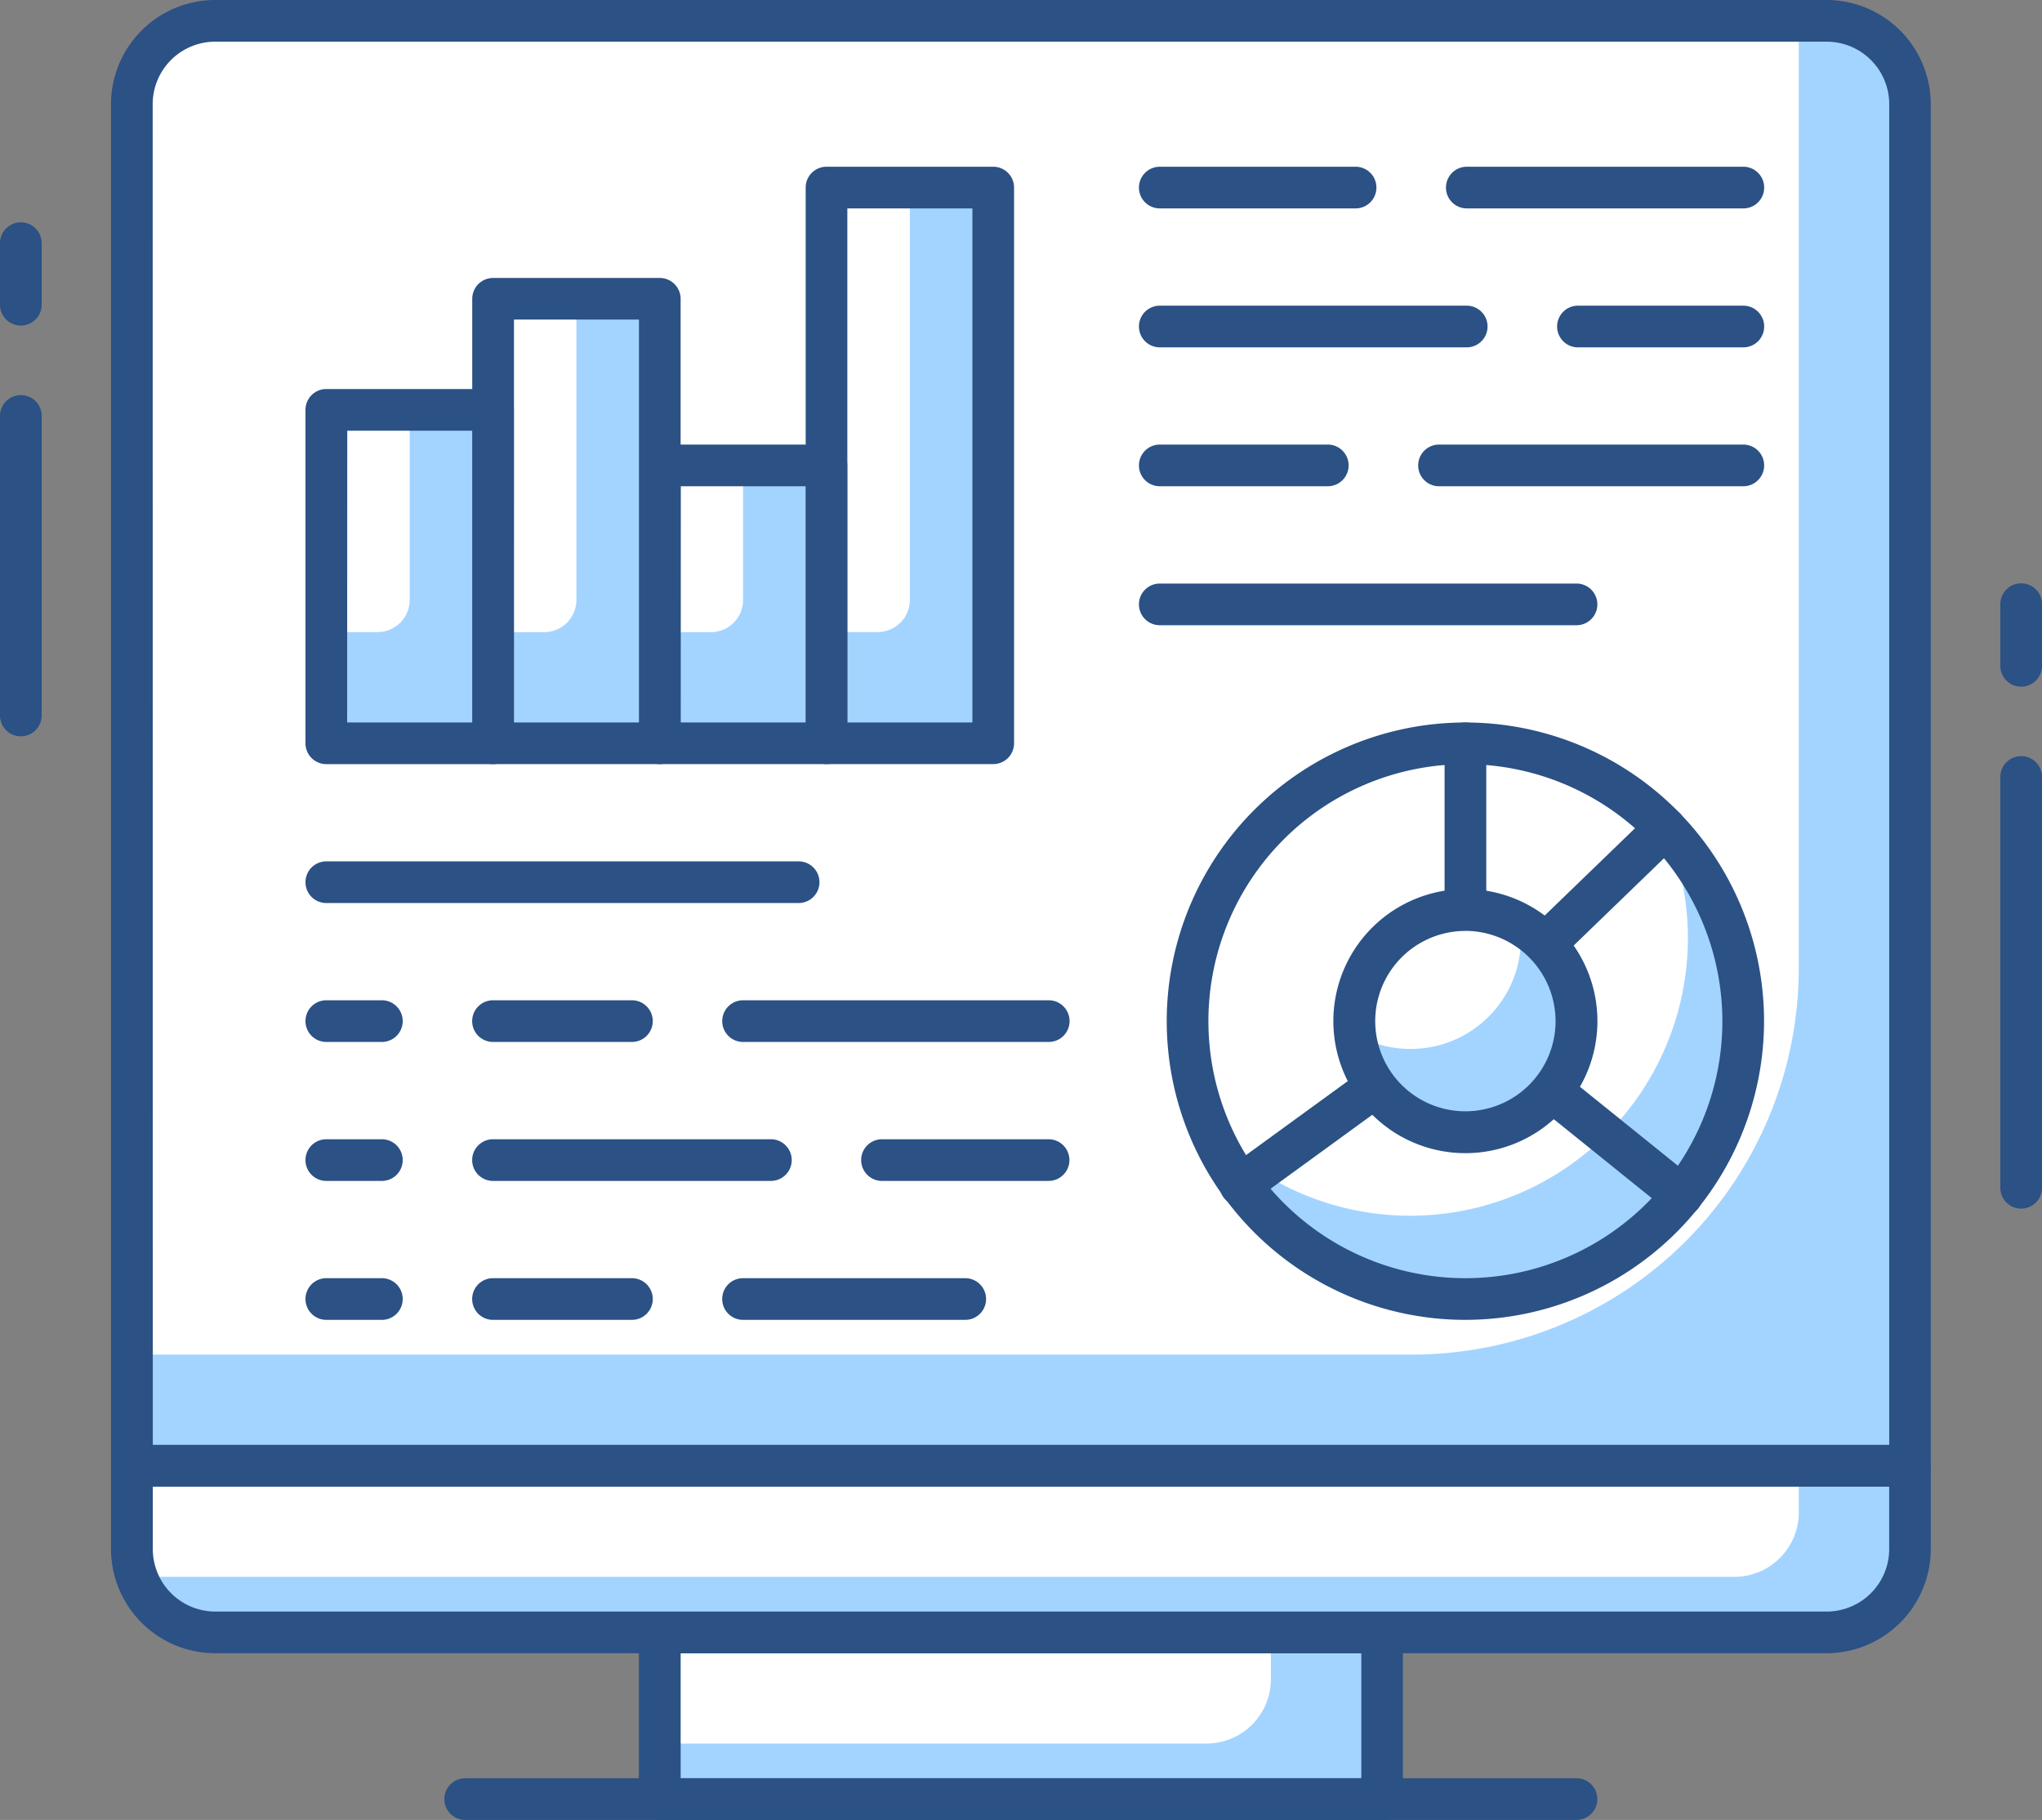 <svg xmlns="http://www.w3.org/2000/svg" width="63.409" height="56.509" viewBox="0 0 63.409 56.509"><rect x="0" y="0" width="63.409" height="56.509" fill="#808080" stroke="none"/><defs><style>.a{fill:#a3d4ff;}.b{fill:#fff;}.c{fill:#2b5185;}</style></defs><g transform="translate(-96.807 -144.358)"><rect class="a" width="22.431" height="5.176" transform="translate(117.292 195.044)"/><path class="b" d="M0,0H18.979a0,0,0,0,1,0,0V1.451a2,2,0,0,1-2,2H0a0,0,0,0,1,0,0V0A0,0,0,0,1,0,0Z" transform="translate(117.292 195.044)"/><path class="c" d="M142.88,208.829H120.449a.647.647,0,0,1-.647-.647v-5.176a.647.647,0,0,1,.647-.647H142.88a.647.647,0,0,1,.647.647v5.176A.647.647,0,0,1,142.88,208.829ZM121.1,207.535h21.136v-3.882H121.1Z" transform="translate(-3.157 -7.963)"/><path class="a" d="M0,0H55.214a0,0,0,0,1,0,0V2.176a3,3,0,0,1-3,3H3a3,3,0,0,1-3-3V0A0,0,0,0,1,0,0Z" transform="translate(100.901 189.867)"/><path class="b" d="M0,0H51.762a0,0,0,0,1,0,0V1.451a2,2,0,0,1-2,2H0a0,0,0,0,1,0,0V0A0,0,0,0,1,0,0Z" transform="translate(100.901 189.867)"/><path class="c" d="M154.074,202.829H104.037a3.239,3.239,0,0,1-3.235-3.235v-2.588a.647.647,0,0,1,.647-.647h55.214a.647.647,0,0,1,.647.647v2.588A3.239,3.239,0,0,1,154.074,202.829ZM102.1,197.653v1.941a1.943,1.943,0,0,0,1.941,1.941h50.037a1.943,1.943,0,0,0,1.941-1.941v-1.941Z" transform="translate(-0.548 -7.139)"/><path class="c" d="M147.958,209.653H113.449a.647.647,0,0,1,0-1.294h34.508a.647.647,0,0,1,0,1.294Z" transform="translate(-2.196 -8.787)"/><path class="a" d="M3,0H52.214a3,3,0,0,1,3,3V44.862a0,0,0,0,1,0,0H0a0,0,0,0,1,0,0V3A3,3,0,0,1,3,0Z" transform="translate(100.901 145.005)"/><path class="b" d="M3,0H51.762a0,0,0,0,1,0,0V29.411a12,12,0,0,1-12,12H0a0,0,0,0,1,0,0V3A3,3,0,0,1,3,0Z" transform="translate(100.901 145.005)"/><path class="c" d="M156.663,190.514H101.449a.647.647,0,0,1-.647-.647V147.593a3.239,3.239,0,0,1,3.235-3.235h50.037a3.239,3.239,0,0,1,3.235,3.235v42.274A.647.647,0,0,1,156.663,190.514ZM102.1,189.22h53.92V147.593a1.943,1.943,0,0,0-1.941-1.941H104.037a1.943,1.943,0,0,0-1.941,1.941Z" transform="translate(-0.548)"/><path class="c" d="M132.942,181.653H123.45a.647.647,0,0,1,0-1.294h9.492a.647.647,0,0,1,0,1.294Z" transform="translate(-3.569 -4.943)"/><path class="c" d="M118.763,181.653h-4.314a.647.647,0,1,1,0-1.294h4.314a.647.647,0,1,1,0,1.294Z" transform="translate(-2.333 -4.943)"/><path class="c" d="M133.624,186.654h-5.173a.647.647,0,0,1,0-1.294h5.173a.647.647,0,1,1,0,1.294Z" transform="translate(-4.256 -5.629)"/><path class="c" d="M123.078,186.654h-8.629a.647.647,0,0,1,0-1.294h8.629a.647.647,0,1,1,0,1.294Z" transform="translate(-2.333 -5.629)"/><path class="c" d="M123.116,176.653H108.45a.647.647,0,0,1,0-1.294h14.666a.647.647,0,0,1,0,1.294Z" transform="translate(-1.51 -4.256)"/><path class="c" d="M110.175,181.653H108.45a.647.647,0,1,1,0-1.294h1.725a.647.647,0,1,1,0,1.294Z" transform="translate(-1.51 -4.943)"/><path class="c" d="M110.175,186.654H108.45a.647.647,0,0,1,0-1.294h1.725a.647.647,0,1,1,0,1.294Z" transform="translate(-1.51 -5.629)"/><path class="c" d="M130.349,191.655h-6.9a.647.647,0,1,1,0-1.294h6.9a.647.647,0,0,1,0,1.294Z" transform="translate(-3.569 -6.316)"/><path class="c" d="M118.763,191.655h-4.314a.647.647,0,0,1,0-1.294h4.314a.647.647,0,1,1,0,1.294Z" transform="translate(-2.333 -6.316)"/><path class="c" d="M110.175,191.655H108.45a.647.647,0,0,1,0-1.294h1.725a.647.647,0,1,1,0,1.294Z" transform="translate(-1.51 -6.316)"/><rect class="a" width="5.177" height="17.254" transform="translate(122.472 150.183)"/><path class="b" d="M0,0H2.59a0,0,0,0,1,0,0V12.8a1,1,0,0,1-1,1H0a0,0,0,0,1,0,0V0A0,0,0,0,1,0,0Z" transform="translate(122.47 150.183)"/><path class="c" d="M131.63,168.907h-5.177a.647.647,0,0,1-.647-.647V151.006a.647.647,0,0,1,.647-.647h5.177a.647.647,0,0,1,.647.647V168.26A.647.647,0,0,1,131.63,168.907Zm-4.53-1.294h3.883v-15.96H127.1Z" transform="translate(-3.981 -0.824)"/><rect class="a" width="5.177" height="8.627" transform="translate(117.293 158.81)"/><path class="b" d="M0,0H2.588a0,0,0,0,1,0,0V4.176a1,1,0,0,1-1,1H0a0,0,0,0,1,0,0V0A0,0,0,0,1,0,0Z" transform="translate(117.293 158.81)"/><path class="c" d="M125.627,170.28H120.45a.647.647,0,0,1-.647-.647v-8.627a.647.647,0,0,1,.647-.647h5.177a.647.647,0,0,1,.647.647v8.627A.647.647,0,0,1,125.627,170.28Zm-4.53-1.294h3.883v-7.333H121.1Z" transform="translate(-3.157 -2.197)"/><rect class="a" width="5.177" height="13.803" transform="translate(112.118 153.633)"/><path class="b" d="M0,0H2.588a0,0,0,0,1,0,0V9.353a1,1,0,0,1-1,1H0a0,0,0,0,1,0,0V0A0,0,0,0,1,0,0Z" transform="translate(112.118 153.633)"/><path class="c" d="M119.628,169.456h-5.177a.647.647,0,0,1-.647-.647v-13.8a.647.647,0,0,1,.647-.647h5.177a.647.647,0,0,1,.647.647v13.8A.647.647,0,0,1,119.628,169.456Zm-4.53-1.294h3.883V155.653H115.1Z" transform="translate(-2.333 -1.373)"/><rect class="a" width="5.177" height="10.353" transform="translate(106.941 157.084)"/><path class="b" d="M0,0H2.588a0,0,0,0,1,0,0V5.9a1,1,0,0,1-1,1H0a0,0,0,0,1,0,0V0A0,0,0,0,1,0,0Z" transform="translate(106.941 157.084)"/><path class="c" d="M113.627,170.006H108.45a.647.647,0,0,1-.647-.647V159.006a.647.647,0,0,1,.647-.647h5.177a.647.647,0,0,1,.647.647v10.353A.647.647,0,0,1,113.627,170.006Zm-4.53-1.294h3.883v-9.058H109.1Z" transform="translate(-1.51 -1.922)"/><path class="c" d="M158.084,151.653H149.5a.647.647,0,0,1,0-1.294h8.587a.647.647,0,1,1,0,1.294Z" transform="translate(-7.145 -0.824)"/><path class="c" d="M144.529,151.653h-6.08a.647.647,0,0,1,0-1.294h6.08a.647.647,0,0,1,0,1.294Z" transform="translate(-5.628 -0.824)"/><path class="c" d="M158.633,156.653H153.5a.647.647,0,1,1,0-1.294h5.136a.647.647,0,0,1,0,1.294Z" transform="translate(-7.694 -1.51)"/><path class="c" d="M147.98,156.653h-9.531a.647.647,0,1,1,0-1.294h9.531a.647.647,0,1,1,0,1.294Z" transform="translate(-5.628 -1.51)"/><path class="c" d="M157.946,161.653H148.5a.647.647,0,0,1,0-1.294h9.449a.647.647,0,0,1,0,1.294Z" transform="translate(-7.008 -2.197)"/><path class="c" d="M143.666,161.653h-5.217a.647.647,0,0,1,0-1.294h5.217a.647.647,0,0,1,0,1.294Z" transform="translate(-5.628 -2.197)"/><path class="c" d="M151.39,166.654H138.449a.647.647,0,1,1,0-1.294H151.39a.647.647,0,1,1,0,1.294Z" transform="translate(-5.628 -2.883)"/><circle class="b" cx="8.627" cy="8.627" r="8.627" transform="translate(133.684 167.438)"/><path class="a" d="M154.5,174.174a8.623,8.623,0,0,1-14.136,9.382,8.626,8.626,0,1,0,14.136-9.382Z" transform="translate(-5.979 -4.093)"/><path class="c" d="M148.077,188.909a9.274,9.274,0,1,1,9.274-9.274A9.284,9.284,0,0,1,148.077,188.909Zm0-17.254a7.98,7.98,0,1,0,7.98,7.98A7.989,7.989,0,0,0,148.077,171.655Z" transform="translate(-5.766 -3.57)"/><path class="c" d="M149.45,180.282a.645.645,0,0,1-.647-.647v-8.627a.647.647,0,0,1,1.294,0v7.1l5.106-4.934a.647.647,0,0,1,.9.931l-6.2,5.992A.644.644,0,0,1,149.45,180.282Z" transform="translate(-7.138 -3.57)"/><path class="c" d="M155.056,187.068a.642.642,0,0,1-.405-.143l-6.331-5.1-6.576,4.783a.647.647,0,1,1-.761-1.046l6.977-5.074a.647.647,0,0,1,.787.019l6.716,5.413a.647.647,0,0,1-.406,1.151Z" transform="translate(-6.028 -4.943)"/><circle class="b" cx="3.451" cy="3.451" r="3.451" transform="translate(138.86 172.615)"/><path class="a" d="M150.694,177.641a3.294,3.294,0,0,1,.041.405,3.426,3.426,0,0,1-5.135,2.994,3.441,3.441,0,1,0,5.094-3.4Z" transform="translate(-6.699 -4.569)"/><path class="c" d="M148.9,184.557a4.1,4.1,0,1,1,4.1-4.1A4.1,4.1,0,0,1,148.9,184.557Zm0-6.9a2.8,2.8,0,1,0,2.8,2.8A2.807,2.807,0,0,0,148.9,177.655Z" transform="translate(-6.589 -4.394)"/><path class="c" d="M97.454,169.172a.647.647,0,0,1-.647-.647v-9.3a.647.647,0,1,1,1.294,0v9.3A.647.647,0,0,1,97.454,169.172Z" transform="translate(0 -1.952)"/><path class="c" d="M97.454,155.564a.647.647,0,0,1-.647-.647v-1.911a.647.647,0,0,1,1.294,0v1.911A.647.647,0,0,1,97.454,155.564Z" transform="translate(0 -1.098)"/><path class="c" d="M169.454,185.621a.647.647,0,0,1-.647-.647V172.219a.647.647,0,1,1,1.294,0v12.755A.647.647,0,0,1,169.454,185.621Z" transform="translate(-9.885 -3.736)"/><path class="c" d="M169.454,168.562a.647.647,0,0,1-.647-.647V166a.647.647,0,0,1,1.294,0v1.911A.647.647,0,0,1,169.454,168.562Z" transform="translate(-9.885 -2.883)"/></g></svg>